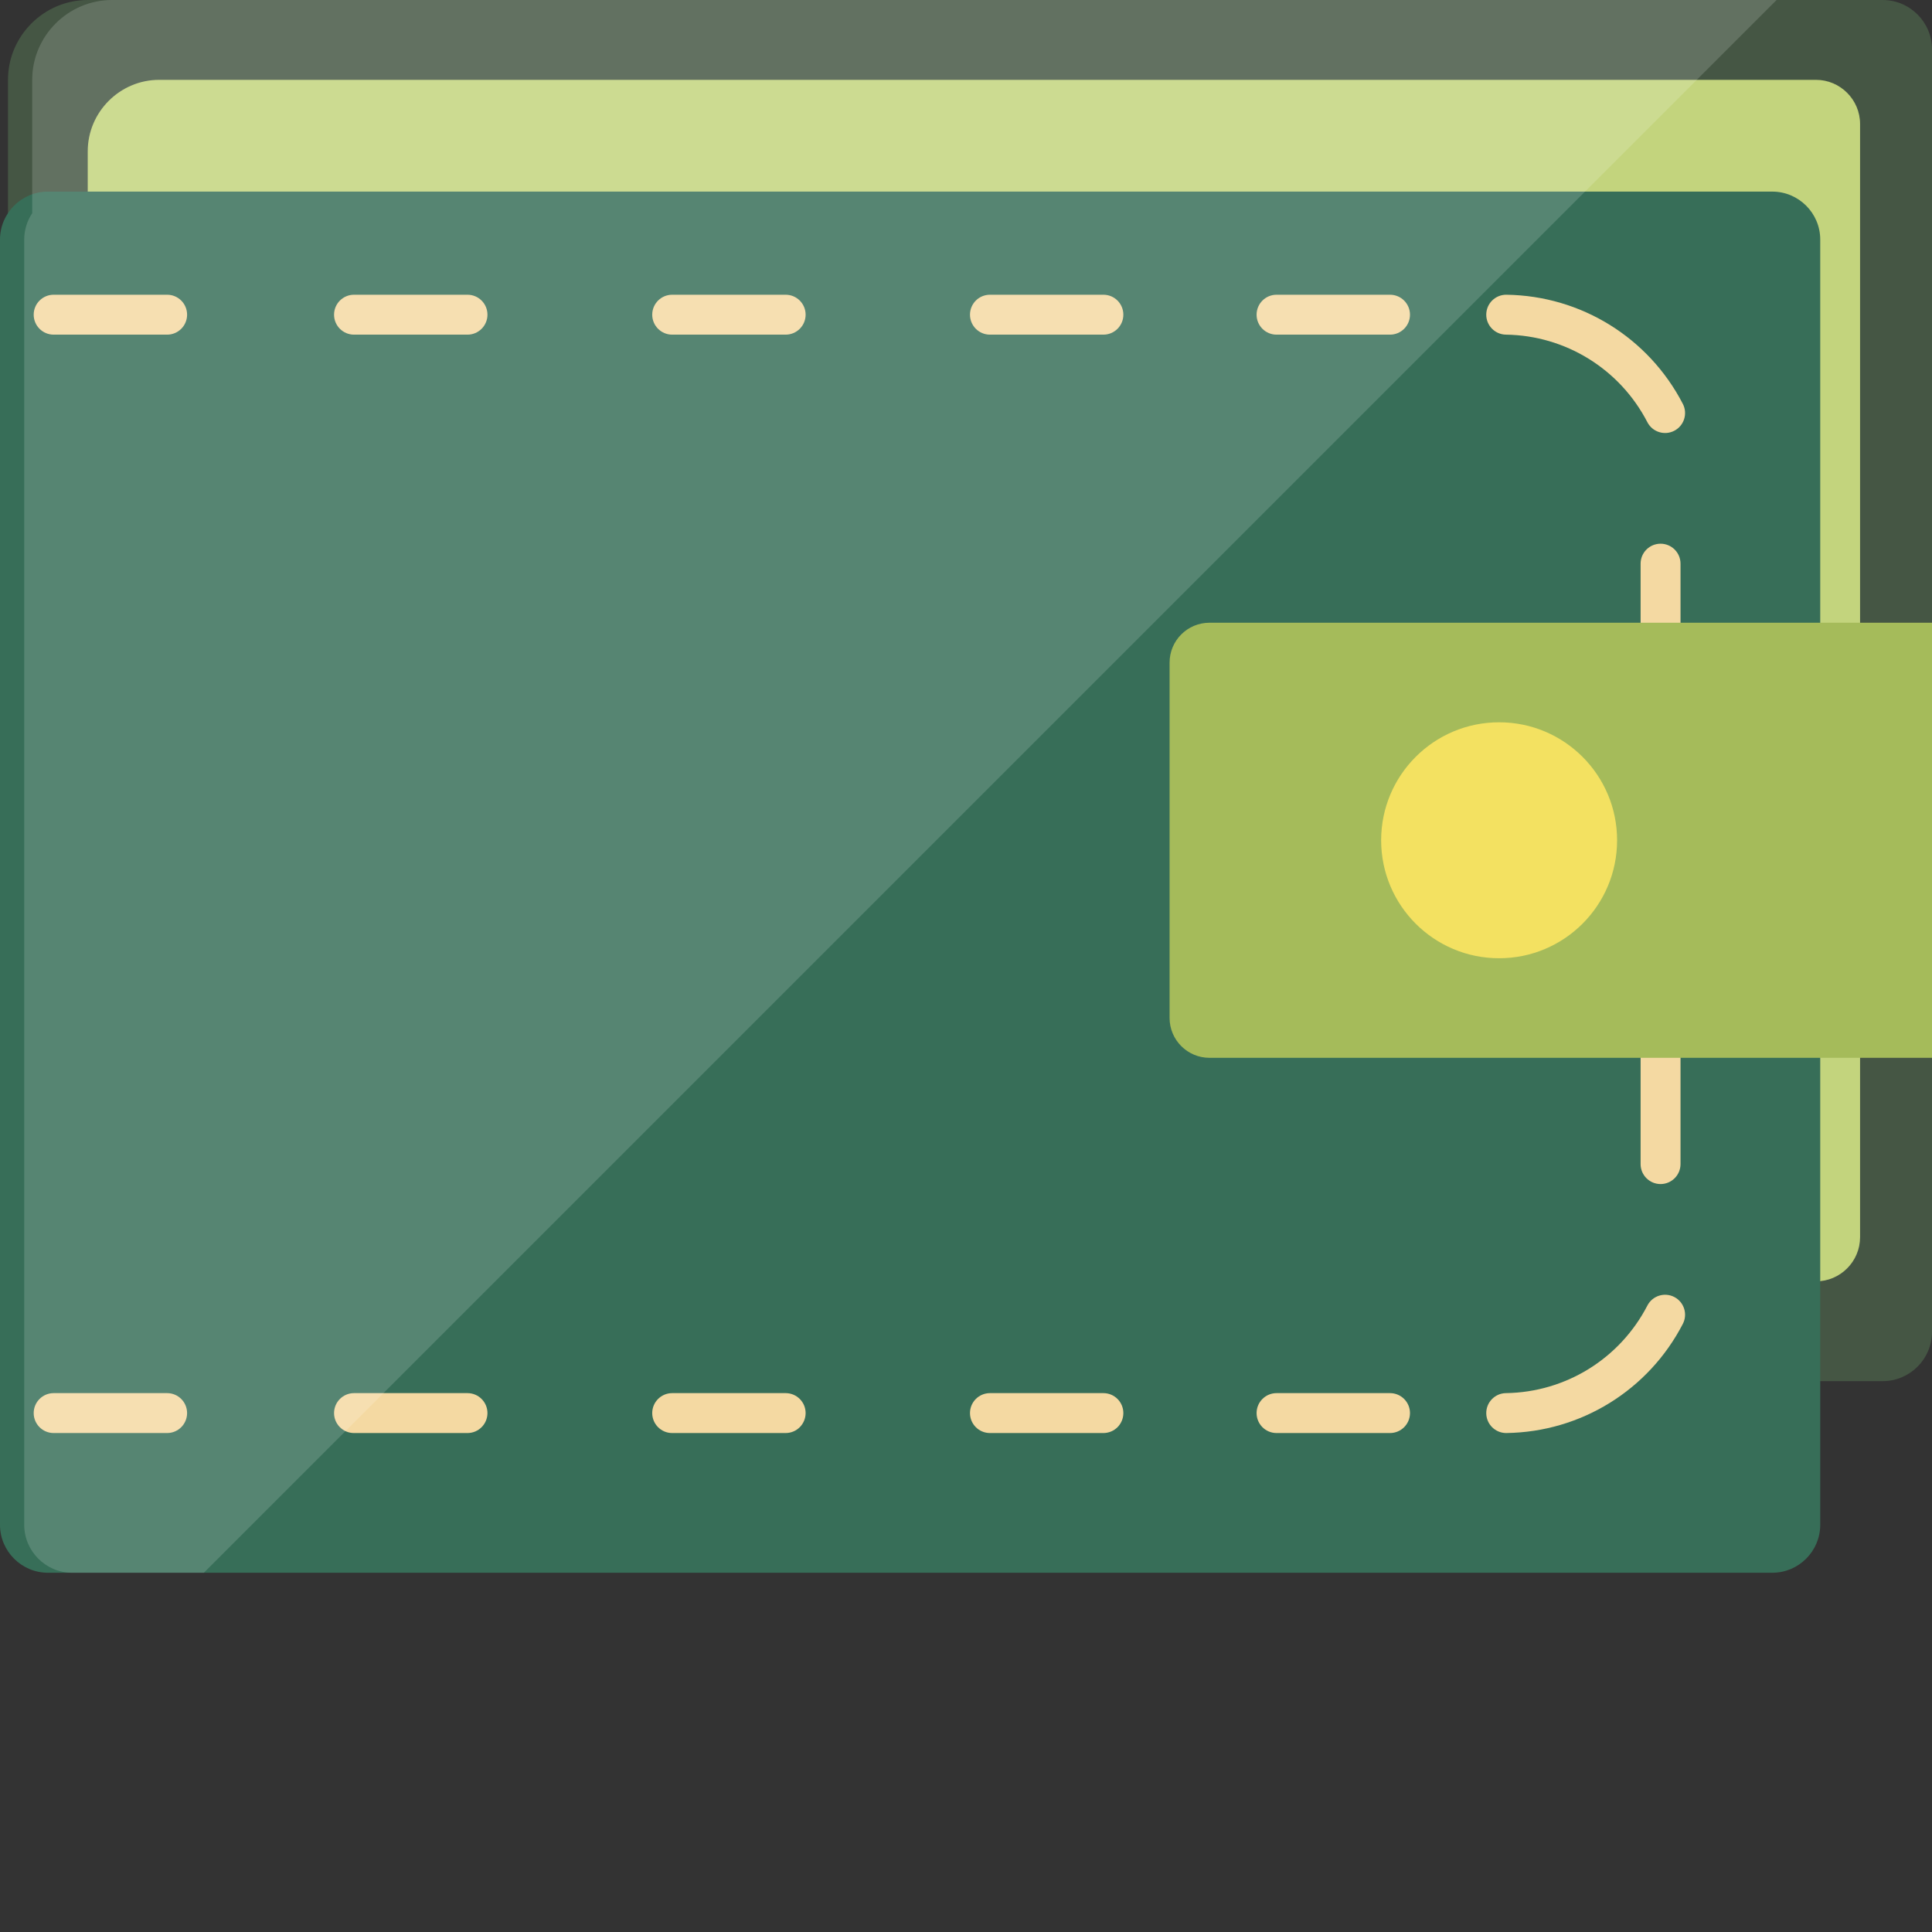 <?xml version="1.0" encoding="iso-8859-1"?>

<!DOCTYPE svg PUBLIC "-//W3C//DTD SVG 1.1//EN" "http://www.w3.org/Graphics/SVG/1.1/DTD/svg11.dtd">
<!-- Скачано с сайта svg4.ru / Downloaded from svg4.ru -->
<svg height="800px" width="800px" version="1.1" id="_x34_" xmlns="http://www.w3.org/2000/svg" xmlns:xlink="http://www.w3.org/1999/xlink" 
	 viewBox="0 0 512 512"  xml:space="preserve">
<rect x="0" y="0" width="512" height="512" fill="#333333" stroke="none"/>
<g>
	<g>
		<path style="fill:#455644;" d="M498.949,366.018H15.167c-7.178,0-13.051-5.873-13.051-13.051V21.159
			c0-11.636,9.521-21.157,21.157-21.157h475.676c7.178,0,13.051,5.873,13.051,13.051v339.914
			C512,360.145,506.127,366.018,498.949,366.018z"/>
		<path style="fill:#C3D47D;" d="M481.253,339.572H34.934c-6.426,0-11.683-5.257-11.683-11.683V40.098
			c0-10.417,8.523-18.939,18.939-18.939h439.063c6.426,0,11.683,5.257,11.683,11.683v295.047
			C492.936,334.314,487.679,339.572,481.253,339.572z"/>
		<path style="fill:#376E58;" d="M469.686,416.795H12.694C5.712,416.795,0,411.082,0,404.101V63.473
			c0-6.982,5.712-12.694,12.694-12.694h456.992c6.982,0,12.694,5.712,12.694,12.694v340.628
			C482.38,411.082,476.668,416.795,469.686,416.795z"/>
		<g>
			<g>
				<path style="fill:#F4D9A2;" d="M440.066,182.481c-2.919,0-5.289,2.359-5.289,5.289v30.064c0,2.93,2.37,5.289,5.289,5.289
					c2.919,0,5.289-2.359,5.289-5.289V187.77C445.355,184.84,442.985,182.481,440.066,182.481z M440.066,273.146
					c-2.919,0-5.289,2.359-5.289,5.289v30.064c0,2.92,2.37,5.289,5.289,5.289c2.919,0,5.289-2.37,5.289-5.289v-30.064
					C445.355,275.505,442.985,273.146,440.066,273.146z M123.892,369.192H93.817c-2.92,0-5.289,2.37-5.289,5.289
					s2.369,5.289,5.289,5.289h30.075c2.919,0,5.289-2.37,5.289-5.289S126.812,369.192,123.892,369.192z M44.292,369.192H14.217
					c-2.92,0-5.289,2.37-5.289,5.289s2.369,5.289,5.289,5.289h30.075c2.919,0,5.289-2.37,5.289-5.289S47.212,369.192,44.292,369.192
					z M208.21,369.192h-30.075c-2.92,0-5.289,2.37-5.289,5.289s2.369,5.289,5.289,5.289h30.075c2.919,0,5.289-2.37,5.289-5.289
					S211.13,369.192,208.21,369.192z M292.411,369.192h-30.064c-2.93,0-5.289,2.37-5.289,5.289s2.359,5.289,5.289,5.289h30.064
					c2.93,0,5.289-2.37,5.289-5.289S295.341,369.192,292.411,369.192z M368.372,369.192h-30.075c-2.919,0-5.289,2.37-5.289,5.289
					s2.37,5.289,5.289,5.289h30.075c2.919,0,5.289-2.37,5.289-5.289S371.292,369.192,368.372,369.192z"/>
			</g>
			<path style="fill:#F4D9A2;" d="M399.161,379.77c-2.886,0-5.246-2.318-5.287-5.214c-0.042-2.921,2.291-5.322,5.213-5.364
				c15.836-0.227,30.2-9.119,37.486-23.207c1.341-2.595,4.532-3.611,7.128-2.269c2.595,1.342,3.611,4.534,2.269,7.128
				c-9.083,17.559-26.99,28.642-46.732,28.924C399.212,379.77,399.186,379.77,399.161,379.77z"/>
		</g>
		<g>
			<g>
				<path style="fill:#F4D9A2;" d="M445.355,270.106v-30.064c0-2.93-2.37-5.289-5.289-5.289c-2.919,0-5.289,2.359-5.289,5.289
					v30.064c0,2.93,2.37,5.289,5.289,5.289C442.985,275.396,445.355,273.036,445.355,270.106z M445.355,179.441v-30.064
					c0-2.92-2.37-5.289-5.289-5.289c-2.919,0-5.289,2.37-5.289,5.289v30.064c0,2.93,2.37,5.289,5.289,5.289
					C442.985,184.731,445.355,182.372,445.355,179.441z M129.182,83.396c0-2.92-2.37-5.289-5.289-5.289H93.817
					c-2.92,0-5.289,2.37-5.289,5.289s2.369,5.289,5.289,5.289h30.075C126.812,88.685,129.182,86.315,129.182,83.396z M49.582,83.396
					c0-2.92-2.37-5.289-5.289-5.289H14.217c-2.92,0-5.289,2.37-5.289,5.289s2.369,5.289,5.289,5.289h30.075
					C47.212,88.685,49.582,86.315,49.582,83.396z M213.499,83.396c0-2.92-2.37-5.289-5.289-5.289h-30.075
					c-2.92,0-5.289,2.37-5.289,5.289s2.369,5.289,5.289,5.289h30.075C211.13,88.685,213.499,86.315,213.499,83.396z M297.7,83.396
					c0-2.92-2.359-5.289-5.289-5.289h-30.064c-2.93,0-5.289,2.37-5.289,5.289s2.359,5.289,5.289,5.289h30.064
					C295.341,88.685,297.7,86.315,297.7,83.396z M373.661,83.396c0-2.92-2.37-5.289-5.289-5.289h-30.075
					c-2.919,0-5.289,2.37-5.289,5.289s2.37,5.289,5.289,5.289h30.075C371.292,88.685,373.661,86.315,373.661,83.396z"/>
			</g>
			<path style="fill:#F4D9A2;" d="M399.237,78.107c19.743,0.282,37.65,11.365,46.732,28.924c1.342,2.594,0.327,5.786-2.269,7.128
				c-2.596,1.343-5.787,0.326-7.128-2.269c-7.286-14.088-21.651-22.979-37.486-23.207c-2.922-0.041-5.255-2.443-5.213-5.364
				c0.041-2.896,2.401-5.214,5.287-5.214C399.186,78.106,399.212,78.106,399.237,78.107z"/>
		</g>
		<g>
			<path style="fill:#A5BB5A;" d="M512,280.333H320.529c-5.842,0-10.579-4.736-10.579-10.578v-94.149
				c0-5.842,4.736-10.578,10.579-10.578H512V280.333z"/>
			<circle style="fill:#F3E161;" cx="397.282" cy="222.68" r="31.265"/>
		</g>
	</g>
	<path style="opacity:0.16;fill:#FFFFFF;" d="M29.693,0C18.056,0,8.535,9.521,8.535,21.158v35.34
		c-1.33,2.004-2.116,4.401-2.116,6.974V404.1c0,6.982,5.713,12.695,12.694,12.695h34.908L470.817,0H29.693z"/>
</g>
</svg>